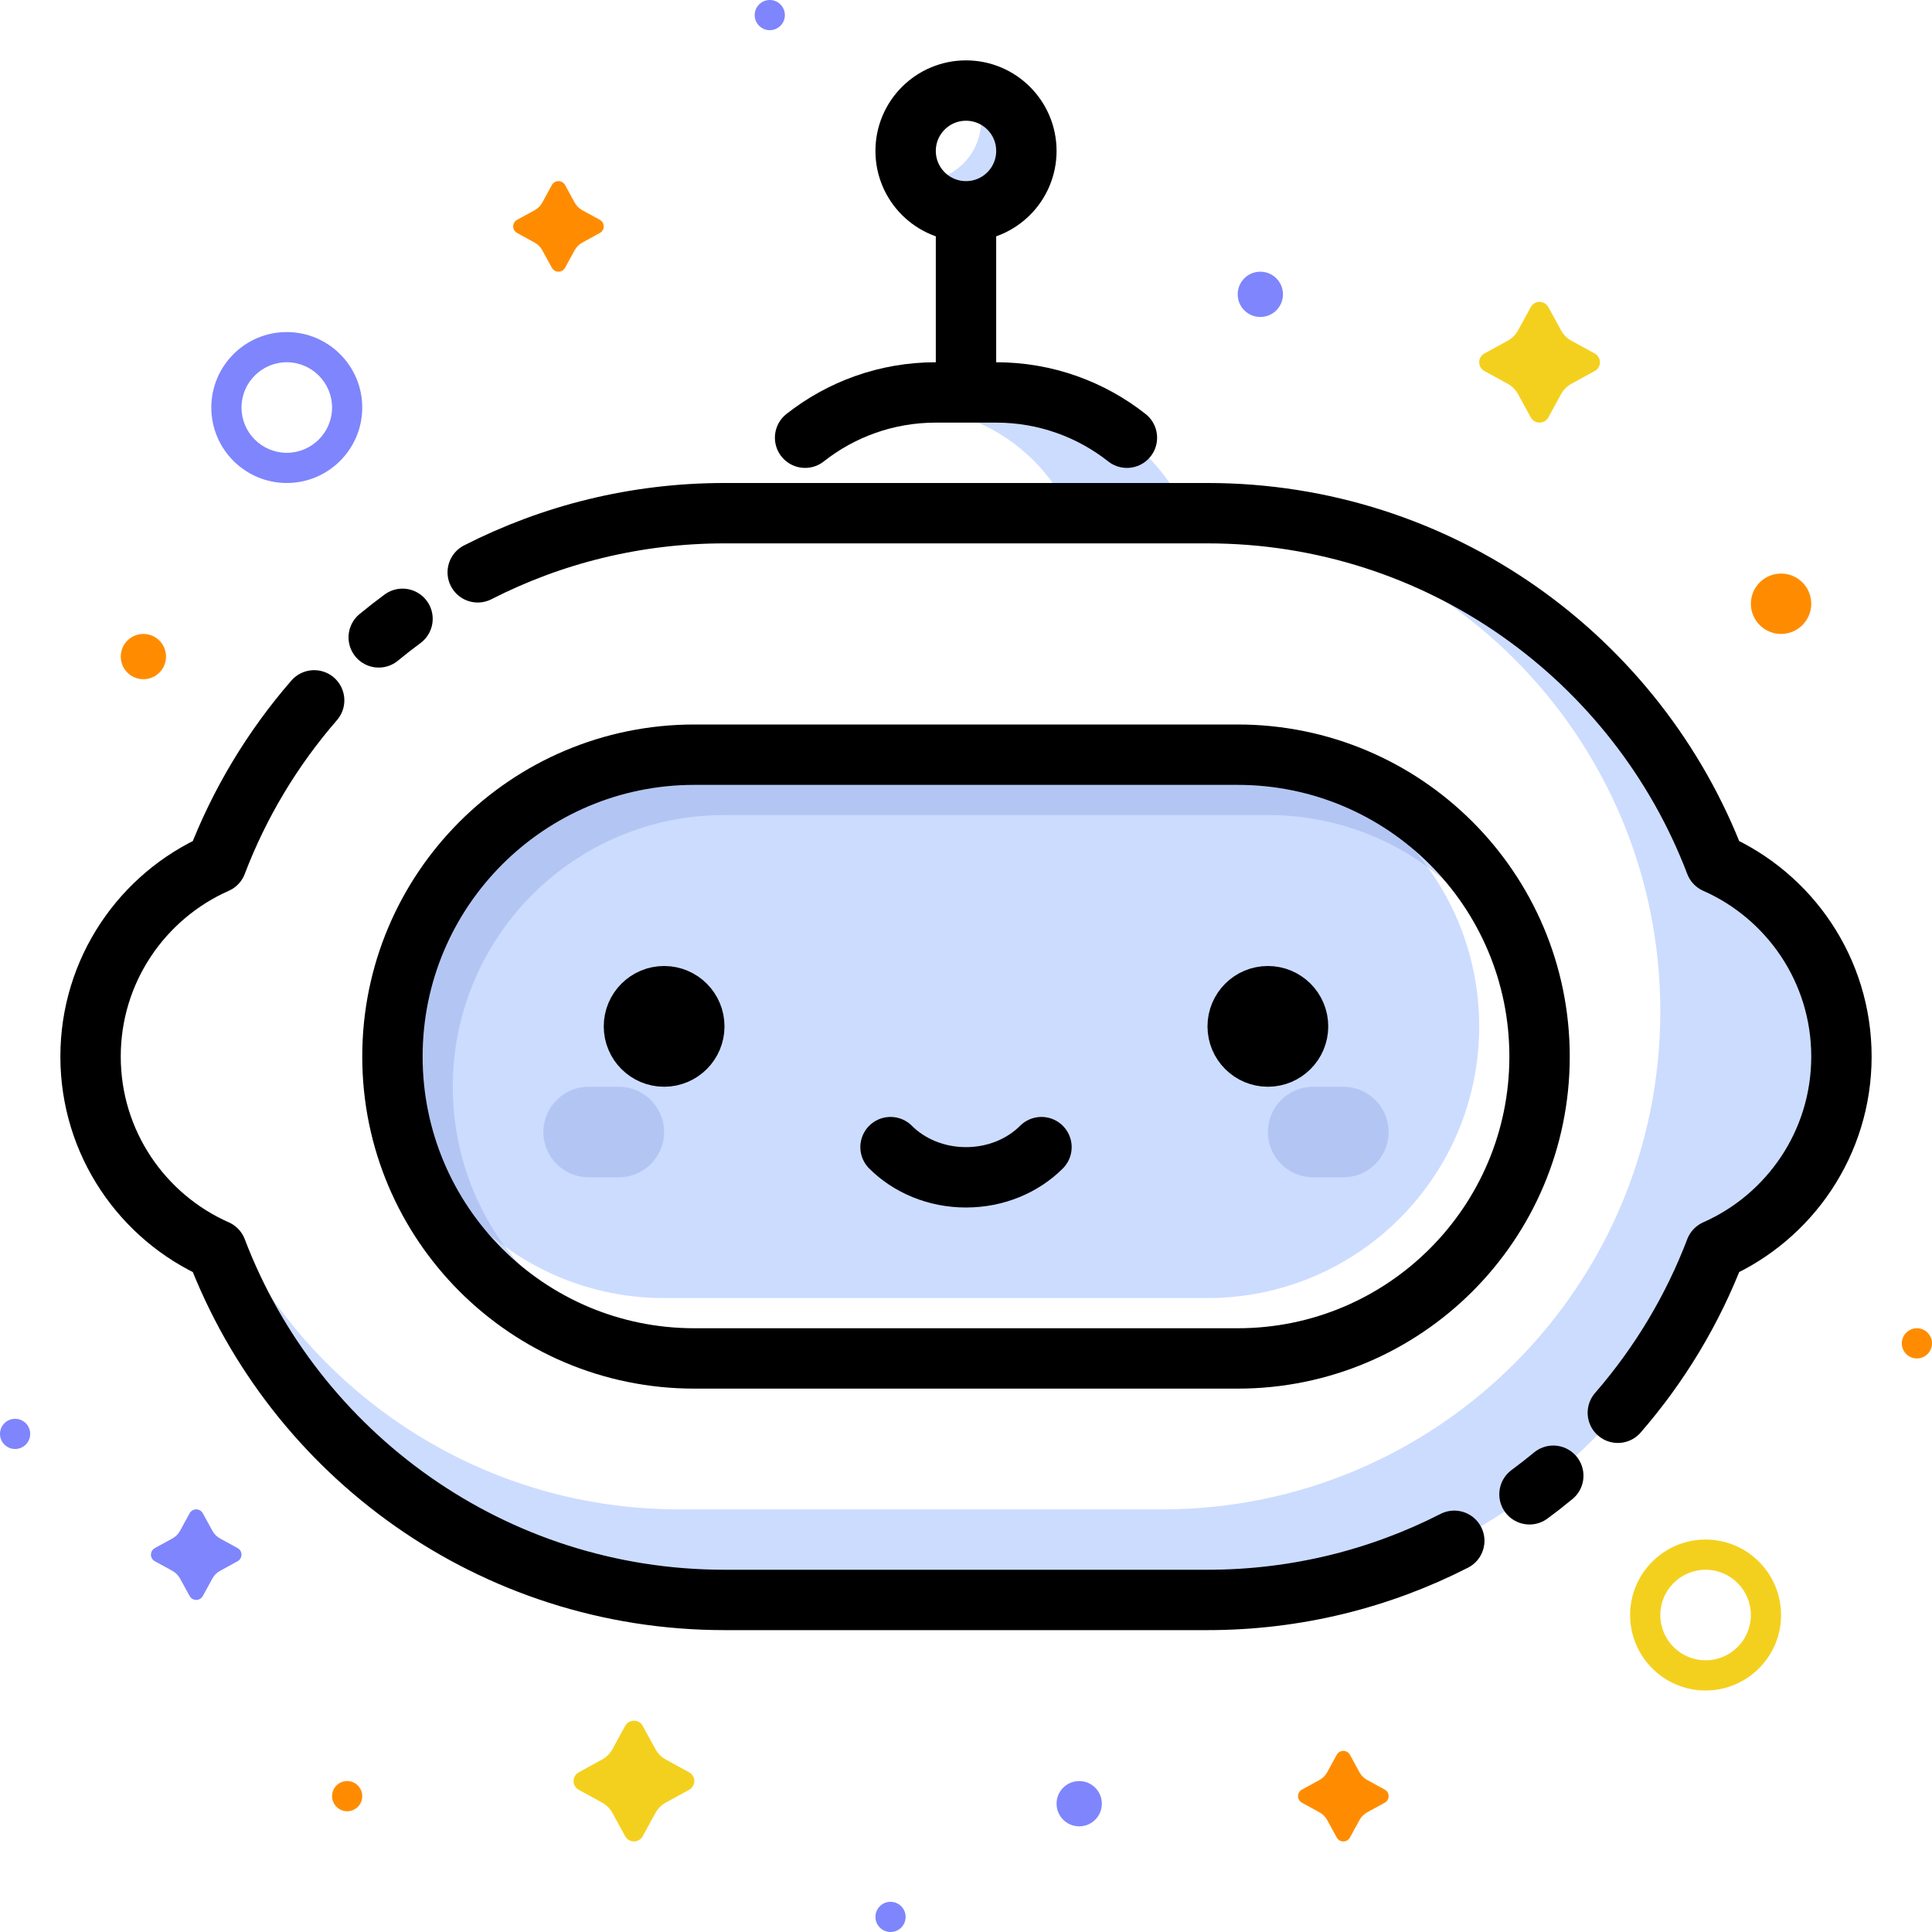 <?xml version="1.0" encoding="iso-8859-1"?>
<!-- Generator: Adobe Illustrator 27.9.1, SVG Export Plug-In . SVG Version: 6.00 Build 0)  -->
<svg version="1.1" xmlns="http://www.w3.org/2000/svg" xmlns:xlink="http://www.w3.org/1999/xlink" x="0px" y="0px"
	 viewBox="0 0 800 800" style="enable-background:new 0 0 800 800;" xml:space="preserve">
	 <rect width="100%" height="100%" fill="#FFFFFF"/>
<g id="Layer_1">
	<g>
		<path style="display:none;" d="M398.419,442.532c0,0.522-0.276,0.781-0.828,0.781h-0.844c-0.258,0-0.387-0.113-0.387-0.34v-1.957
			c0-0.227,0.129-0.34,0.387-0.34h0.785c0.526,0,0.789,0.209,0.789,0.629c0,0.275-0.105,0.467-0.316,0.574
			C398.281,442.012,398.419,442.229,398.419,442.532z M397.591,441.461c0-0.17-0.085-0.254-0.254-0.254h-0.203v0.508h0.211
			C397.509,441.715,397.591,441.631,397.591,441.461z M397.646,442.489c0-0.189-0.095-0.285-0.285-0.285h-0.227v0.57h0.234
			C397.553,442.774,397.646,442.678,397.646,442.489z"/>
		<path style="display:none;" d="M401.349,441.969c0,0.408-0.132,0.737-0.397,0.989c-0.265,0.252-0.599,0.378-1.004,0.378
			c-0.405,0-0.738-0.126-1-0.378c-0.262-0.252-0.393-0.581-0.393-0.989c0-0.408,0.13-0.738,0.391-0.991
			c0.261-0.253,0.597-0.38,1.007-0.38c0.41,0,0.746,0.127,1.006,0.38C401.219,441.231,401.349,441.561,401.349,441.969z
			 M400.423,441.479c-0.117-0.129-0.273-0.193-0.469-0.193s-0.353,0.065-0.471,0.194c-0.118,0.13-0.178,0.293-0.178,0.49
			c0,0.197,0.06,0.36,0.178,0.487c0.118,0.127,0.274,0.191,0.47,0.191c0.195,0,0.352-0.065,0.469-0.193
			c0.118-0.129,0.177-0.291,0.177-0.488C400.599,441.77,400.54,441.608,400.423,441.479z"/>
		<path style="display:none;" d="M402.962,441.297v1.68c0,0.227-0.129,0.34-0.387,0.34c-0.258,0-0.387-0.113-0.387-0.34v-1.68
			h-0.391c-0.208,0-0.312-0.104-0.312-0.311c0-0.207,0.104-0.311,0.312-0.311h1.559c0.208,0,0.312,0.104,0.312,0.311
			c0,0.207-0.104,0.311-0.312,0.311H402.962z"/>
	</g>
</g>
<g id="Layer_2">
	<g>
		<path style="fill:#7F85FC;" d="M118.75,200c-17.236,0-31.25-14.014-31.25-31.25s14.014-31.25,31.25-31.25S150,151.514,150,168.75
			S135.986,200,118.75,200z M118.75,150c-10.351,0-18.75,8.423-18.75,18.75c0,10.351,8.399,18.75,18.75,18.75
			c10.327,0,18.75-8.399,18.75-18.75C137.5,158.423,129.077,150,118.75,150z"/>
		<path style="fill:#F4D01E;" d="M706.25,700c-17.236,0-31.25-14.014-31.25-31.25s14.014-31.25,31.25-31.25
			s31.25,14.014,31.25,31.25S723.486,700,706.25,700z M706.25,650c-10.351,0-18.75,8.422-18.75,18.75
			c0,10.351,8.399,18.75,18.75,18.75c10.328,0,18.75-8.399,18.75-18.75C725,658.422,716.578,650,706.25,650z"/>
		<path style="fill:#F4D01E;" d="M660.364,146.386c-1.343-0.72-7.91-4.332-9.693-5.31c-1.783-0.976-3.247-2.465-4.247-4.247
			c-0.999-1.784-4.566-8.374-5.299-9.692c-0.732-1.319-2.124-2.136-3.625-2.136s-2.893,0.817-3.625,2.136
			c-0.732,1.319-4.3,7.909-5.299,9.692c-1,1.783-2.465,3.271-4.247,4.247c-1.782,0.978-8.35,4.59-9.693,5.31
			c-1.342,0.721-2.136,2.125-2.136,3.614s0.794,2.893,2.136,3.614c1.343,0.72,7.91,4.332,9.693,5.31
			c1.783,0.976,3.247,2.465,4.247,4.247c0.999,1.784,4.566,8.374,5.299,9.693c0.732,1.319,2.124,2.136,3.625,2.136
			s2.893-0.818,3.625-2.136c0.732-1.319,4.3-7.909,5.299-9.693c1-1.783,2.465-3.271,4.247-4.247c1.782-0.978,8.35-4.59,9.693-5.31
			c1.342-0.721,2.136-2.125,2.136-3.614S661.706,147.107,660.364,146.386z"/>
		<path style="fill:#F4D01E;" d="M285.364,733.886c-1.342-0.72-7.91-4.332-9.692-5.31c-1.783-0.976-3.248-2.465-4.248-4.247
			c-0.999-1.784-4.566-8.374-5.299-9.693c-0.733-1.319-2.124-2.136-3.625-2.136s-2.892,0.818-3.625,2.136
			c-0.733,1.319-4.3,7.909-5.299,9.693c-1,1.783-2.465,3.271-4.247,4.247c-1.783,0.978-8.35,4.59-9.693,5.31
			c-1.342,0.721-2.136,2.125-2.136,3.614s0.794,2.893,2.136,3.614c1.342,0.72,7.91,4.332,9.693,5.31
			c1.783,0.976,3.247,2.465,4.247,4.247c0.999,1.784,4.566,8.374,5.299,9.693c0.733,1.319,2.124,2.136,3.625,2.136
			s2.892-0.818,3.625-2.136c0.733-1.319,4.3-7.909,5.299-9.693c1-1.783,2.465-3.271,4.248-4.247c1.782-0.978,8.35-4.59,9.692-5.31
			c1.342-0.721,2.136-2.125,2.136-3.614S286.706,734.607,285.364,733.886z"/>
		<path style="fill:#FF8C00;" d="M573.401,741.04c-1-0.549-5.934-3.259-7.276-3.991c-1.343-0.733-2.441-1.831-3.174-3.174
			c-0.732-1.343-3.417-6.3-3.979-7.276c-0.561-0.976-1.587-1.599-2.722-1.599s-2.161,0.622-2.722,1.599
			c-0.561,0.976-3.246,5.934-3.979,7.276c-0.733,1.343-1.831,2.441-3.174,3.174c-1.343,0.732-6.276,3.443-7.276,3.991
			c-1,0.549-1.599,1.588-1.599,2.71s0.599,2.161,1.599,2.71c1,0.549,5.934,3.259,7.276,3.991c1.343,0.733,2.441,1.831,3.174,3.174
			c0.732,1.343,3.417,6.3,3.979,7.276c0.561,0.976,1.587,1.599,2.722,1.599s2.161-0.622,2.722-1.599
			c0.561-0.976,3.246-5.934,3.979-7.276c0.733-1.343,1.831-2.441,3.174-3.174c1.343-0.732,6.276-3.443,7.276-3.991
			c1-0.549,1.599-1.588,1.599-2.71S574.401,741.589,573.401,741.04z"/>
		<path style="fill:#FF8C00;" d="M248.401,91.04c-1-0.549-5.934-3.259-7.276-3.991s-2.441-1.831-3.174-3.174s-3.417-6.3-3.979-7.276
			S232.385,75,231.25,75s-2.161,0.622-2.723,1.599s-3.246,5.934-3.979,7.276s-1.831,2.441-3.174,3.174s-6.276,3.442-7.276,3.991
			s-1.599,1.588-1.599,2.71s0.599,2.161,1.599,2.71s5.934,3.259,7.276,3.991s2.441,1.831,3.174,3.174s3.417,6.3,3.979,7.276
			s1.588,1.599,2.723,1.599s2.161-0.622,2.723-1.599s3.246-5.934,3.979-7.276s1.831-2.441,3.174-3.174s6.276-3.442,7.276-3.991
			S250,94.872,250,93.75S249.401,91.589,248.401,91.04z"/>
		<path style="fill:#7F85FC;" d="M98.401,641.04c-1-0.549-5.934-3.259-7.276-3.991c-1.342-0.733-2.441-1.831-3.174-3.174
			s-3.417-6.3-3.979-7.276C83.411,625.622,82.385,625,81.25,625s-2.161,0.622-2.723,1.599c-0.561,0.976-3.246,5.934-3.979,7.276
			s-1.831,2.441-3.174,3.174c-1.342,0.732-6.276,3.443-7.276,3.991c-1,0.549-1.599,1.588-1.599,2.71s0.599,2.161,1.599,2.71
			c1,0.549,5.934,3.259,7.276,3.991c1.342,0.733,2.441,1.831,3.174,3.174s3.417,6.3,3.979,7.276
			c0.561,0.976,1.588,1.599,2.723,1.599s2.161-0.622,2.723-1.599c0.561-0.976,3.246-5.934,3.979-7.276s1.831-2.441,3.174-3.174
			c1.342-0.732,6.276-3.443,7.276-3.991c1-0.549,1.599-1.588,1.599-2.71S99.401,641.589,98.401,641.04z"/>
		<circle style="fill:#FF8C00;" cx="59.375" cy="271.875" r="9.375"/>
		<circle style="fill:#7F85FC;" cx="521.875" cy="121.875" r="9.375"/>
		<circle style="fill:#7F85FC;" cx="446.875" cy="746.875" r="9.375"/>
		<circle style="fill:#7F85FC;" cx="368.75" cy="793.75" r="6.25"/>
		<circle style="fill:#FF8C00;" cx="793.75" cy="556.25" r="6.25"/>
		<circle style="fill:#7F85FC;" cx="6.25" cy="593.75" r="6.25"/>
		<circle style="fill:#FF8C00;" cx="143.75" cy="743.75" r="6.25"/>
		<circle style="fill:#7F85FC;" cx="318.75" cy="6.25" r="6.25"/>
		<circle style="fill:#FF8C00;" cx="737.5" cy="250" r="12.5"/>
	</g>
</g>
<g id="Layer_3">
	<g>
		<g>
			
				<line style="fill:none;stroke:#000000;stroke-width:25;stroke-linecap:round;stroke-linejoin:round;stroke-miterlimit:10;" x1="400" y1="162.5" x2="400" y2="87.5"/>
			<g>
				<path style="fill:#FFFFFF;" d="M500,250c0-48.325-39.175-87.5-87.5-87.5h-25c-48.325,0-87.5,39.175-87.5,87.5v12.5h200V250z"/>
				<path style="fill:#CCDCFF;" d="M500,250c0-48.325-39.175-87.5-87.5-87.5h-25c-20.844,0-39.981,7.292-55.011,19.46
					c12.083-8.33,26.726-13.21,42.511-13.21c41.421,0,75,33.579,75,75c0,6.474,0,18.75,0,18.75h50V250z"/>
				<path style="fill:none;stroke:#000000;stroke-width:25;stroke-linecap:round;stroke-linejoin:round;stroke-miterlimit:10;" d="
					M466.63,181.25c-14.893-11.742-33.694-18.75-54.13-18.75h-25c-20.436,0-39.237,7.008-54.13,18.75"/>
			</g>
			<g>
				<circle style="fill:#FFFFFF;" cx="400" cy="62.5" r="25"/>
				<path style="fill:#CCDCFF;" d="M403.005,37.686c2.061,3.635,3.245,7.835,3.245,12.314c0,13.807-11.193,25-25,25
					c-1.017,0-2.017-0.067-3.004-0.186C382.543,82.386,390.671,87.5,400,87.5c13.807,0,25-11.192,25-25
					C425,49.71,415.394,39.171,403.005,37.686z"/>
				
					<circle style="fill:none;stroke:#000000;stroke-width:25;stroke-linecap:round;stroke-linejoin:round;stroke-miterlimit:10;" cx="400" cy="62.5" r="25"/>
			</g>
		</g>
		<g>
			<g>
				<path style="fill:#FFFFFF;" d="M762.5,437.5c0,48.325-39.175,87.5-87.5,87.5h-12.5V350H675
					C723.325,350,762.5,389.175,762.5,437.5z"/>
				<path style="fill:#FFFFFF;" d="M37.5,437.5c0,48.325,39.175,87.5,87.5,87.5h12.5V350H125C76.675,350,37.5,389.175,37.5,437.5z"
					/>
				<path style="fill:#FFFFFF;" d="M725,437.5c0,124.264-100.736,225-225,225H300c-124.264,0-225-100.736-225-225
					s100.736-225,225-225h200C624.264,212.5,725,313.236,725,437.5z"/>
			</g>
			<path style="fill:#CCDCFF;" d="M710.336,357.434C678.064,272.701,596.064,212.5,500,212.5h-18.75
				c113.909,0,206.25,92.341,206.25,206.25S595.159,625,481.25,625h-200c-70.616,0-132.943-35.491-170.117-89.607
				c-5.361-7.804-12.796-13.996-21.469-17.828C121.936,602.299,203.936,662.5,300,662.5h200
				c96.064,0,178.064-60.201,210.336-144.935c30.723-13.579,52.164-44.316,52.164-80.065S741.059,371.013,710.336,357.434z"/>
			<path style="fill:none;stroke:#000000;stroke-width:25;stroke-linecap:round;stroke-linejoin:round;stroke-miterlimit:10;" d="
				M130.086,290.003c-17.164,19.756-30.94,42.535-40.422,67.432C58.941,371.014,37.5,401.75,37.5,437.5
				c0,35.749,21.441,66.486,52.164,80.065C121.936,602.299,203.936,662.5,300,662.5h200c36.792,0,71.521-8.831,102.184-24.489"/>
			<path style="fill:none;stroke:#000000;stroke-width:25;stroke-linecap:round;stroke-linejoin:round;stroke-miterlimit:10;" d="
				M633.329,618.76c3.355-2.473,6.64-5.036,9.85-7.688"/>
			<path style="fill:none;stroke:#000000;stroke-width:25;stroke-linecap:round;stroke-linejoin:round;stroke-miterlimit:10;" d="
				M197.816,236.989C228.479,221.331,263.207,212.5,300,212.5h200c96.064,0,178.065,60.201,210.338,144.935
				C741.059,371.014,762.5,401.75,762.5,437.5c0,35.749-21.441,66.486-52.164,80.065c-9.482,24.898-23.259,47.676-40.422,67.432"/>
			<path style="fill:none;stroke:#000000;stroke-width:25;stroke-linecap:round;stroke-linejoin:round;stroke-miterlimit:10;" d="
				M166.671,256.24c-3.355,2.473-6.64,5.036-9.85,7.688"/>
		</g>
		<g>
			<path style="fill:#CCDCFF;" d="M637.5,437.5c0,69.035-55.965,125-125,125h-225c-69.035,0-125-55.965-125-125s55.965-125,125-125
				h225C581.535,312.5,637.5,368.464,637.5,437.5z"/>
			<path style="fill:#FFFFFF;" d="M637.5,437.499c0-69.035-55.965-125-125-125H500c62.133,0,112.5,50.369,112.5,112.5
				c0,62.133-50.367,112.501-112.5,112.501H275c-60.1,0-109.19-47.129-112.336-106.445c-0.109,2.135-0.164,4.284-0.164,6.445
				c0,69.035,55.965,125,125,125h225C581.535,562.5,637.5,506.535,637.5,437.499z"/>
			<path style="fill:#B3C6F3;" d="M187.5,450c0-62.133,50.367-112.501,112.5-112.501h225c60.1,0,109.19,47.13,112.336,106.446
				c0.109-2.135,0.164-4.284,0.164-6.446c0-69.035-55.965-125-125-125h-225c-69.035,0-125,55.965-125,125.001
				c0,69.035,55.965,125,125,125H300C237.867,562.5,187.5,512.131,187.5,450z"/>
			<path style="fill:#CCDCFF;" d="M208.941,516.065c-26.614-19.34-44.424-50.057-46.277-85.01c-0.109,2.135-0.164,4.284-0.164,6.445
				c0,69.035,55.965,125,125,125H300C262.556,562.5,229.39,544.201,208.941,516.065z"/>
			<path style="fill:#CCDCFF;" d="M637.5,437.499c0-69.035-55.965-125-125-125H500c37.444,0,70.61,18.299,91.059,46.436
				c26.614,19.34,44.424,50.055,46.277,85.009C637.445,441.809,637.5,439.661,637.5,437.499z"/>
			<path style="fill:none;stroke:#000000;stroke-width:25;stroke-linecap:round;stroke-linejoin:round;stroke-miterlimit:10;" d="
				M637.5,437.5c0,69.035-55.965,125-125,125h-225c-69.035,0-125-55.965-125-125s55.965-125,125-125h225
				C581.535,312.5,637.5,368.464,637.5,437.5z"/>
		</g>
		<g>
			<path style="fill:none;stroke:#000000;stroke-width:25;stroke-linecap:round;stroke-linejoin:round;stroke-miterlimit:10;" d="
				M368.75,475c7.679,7.67,18.83,12.5,31.25,12.5s23.571-4.83,31.25-12.5"/>
			<path style="fill:#B3C6F3;" d="M575,468.75c0-10.355-8.395-18.75-18.75-18.75h-12.5c-10.355,0-18.75,8.395-18.75,18.75
				s8.395,18.75,18.75,18.75h12.5C566.605,487.5,575,479.105,575,468.75z"/>
			<path style="fill:#B3C6F3;" d="M225,468.75c0-10.355,8.395-18.75,18.75-18.75h12.5c10.355,0,18.75,8.395,18.75,18.75
				s-8.395,18.75-18.75,18.75h-12.5C233.395,487.5,225,479.105,225,468.75z"/>
			
				<circle style="stroke:#000000;stroke-width:25;stroke-linecap:round;stroke-linejoin:round;stroke-miterlimit:10;" cx="525" cy="425" r="12.5"/>
			
				<circle style="stroke:#000000;stroke-width:25;stroke-linecap:round;stroke-linejoin:round;stroke-miterlimit:10;" cx="275" cy="425" r="12.5"/>
		</g>
	</g>
</g>
</svg>
